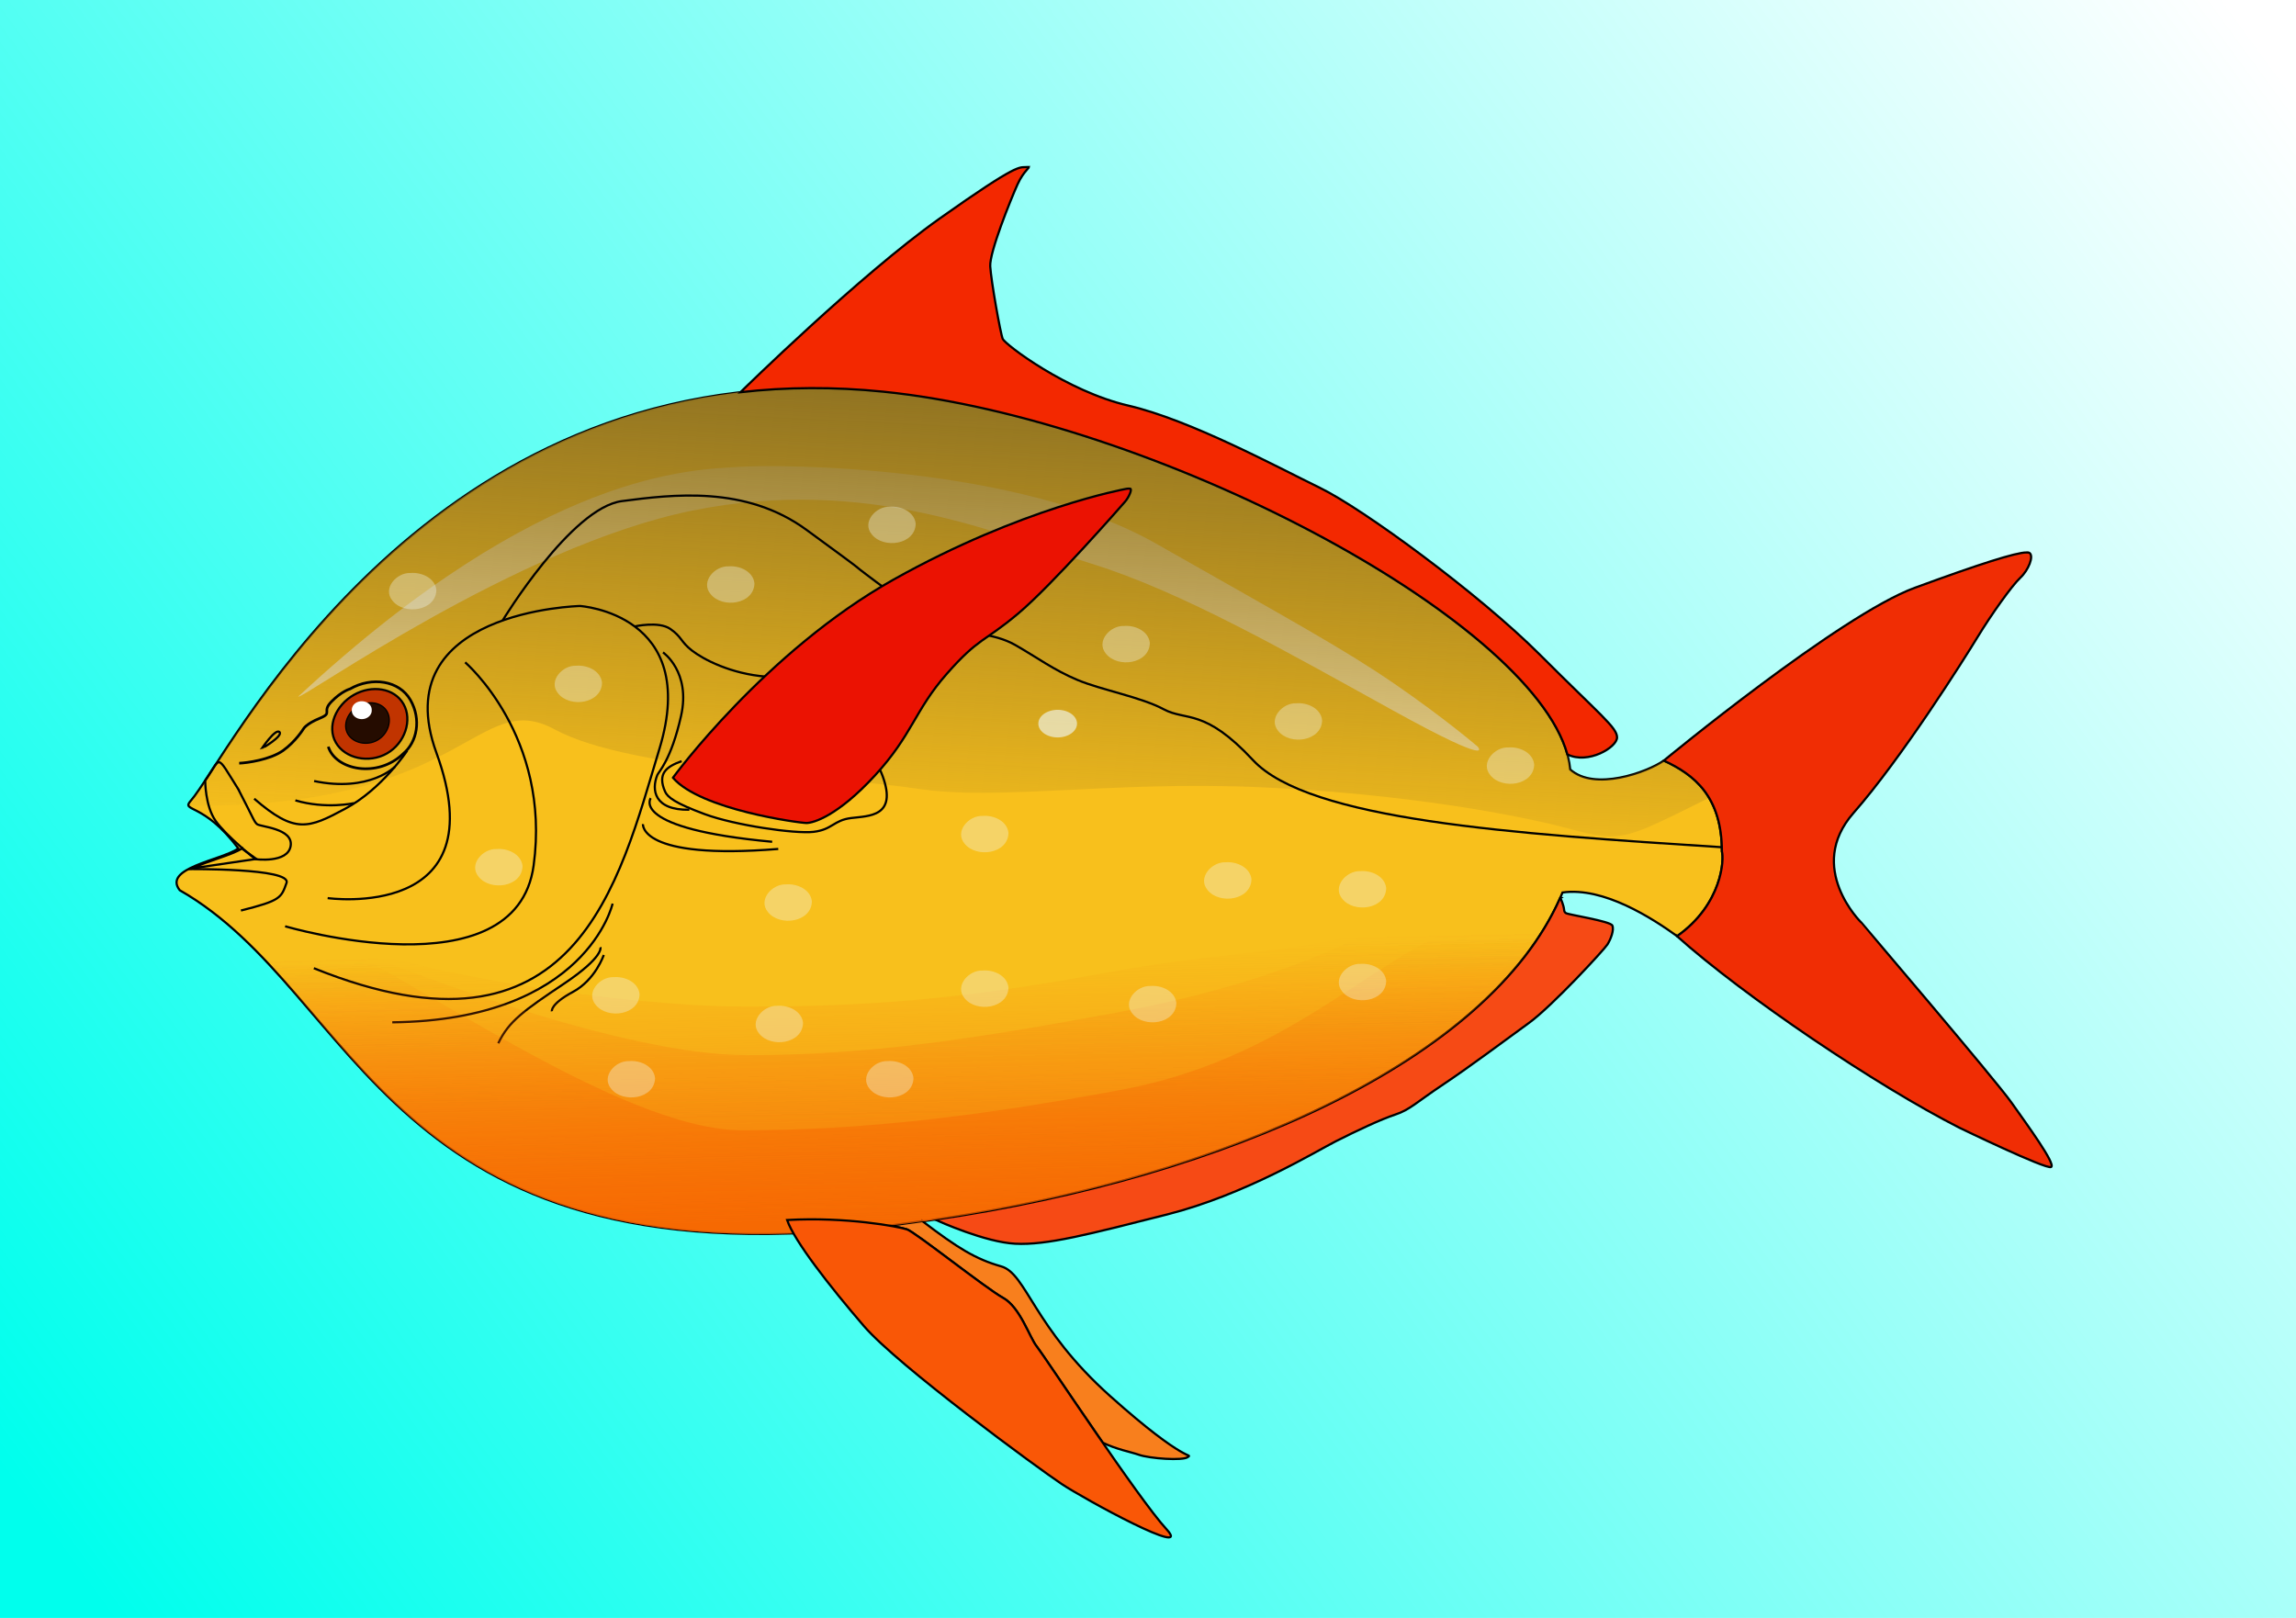 <?xml version="1.0" encoding="UTF-8" standalone="no"?>
<!-- Created with Inkscape (http://www.inkscape.org/) -->
<svg
    xmlns:inkscape="http://www.inkscape.org/namespaces/inkscape"
    xmlns:rdf="http://www.w3.org/1999/02/22-rdf-syntax-ns#"
    xmlns="http://www.w3.org/2000/svg"
    xmlns:sodipodi="http://sodipodi.sourceforge.net/DTD/sodipodi-0.dtd"
    xmlns:cc="http://creativecommons.org/ns#"
    xmlns:xlink="http://www.w3.org/1999/xlink"
    xmlns:dc="http://purl.org/dc/elements/1.1/"
    xmlns:svg="http://www.w3.org/2000/svg"
    xmlns:ns1="http://sozi.baierouge.fr"
    id="svg2"
    sodipodi:docname="Machovka_Fish.svg"
    viewBox="0 0 1050 740"
    sodipodi:version="0.32"
    version="1.0"
    inkscape:output_extension="org.inkscape.output.svg.inkscape"
    inkscape:version="0.46dev+devel"
    inkscape:label="Pozadí"
    sodipodi:docbase="D:\_petr_"
  >
  <defs
      id="defs3"
    >
    <linearGradient
        id="linearGradient2852"
        inkscape:collect="always"
      >
      <stop
          id="stop2854"
          style="stop-color:#f66000"
          offset="0"
      />
      <stop
          id="stop2856"
          style="stop-color:#f66000;stop-opacity:0"
          offset="1"
      />
    </linearGradient
    >
    <linearGradient
        id="linearGradient2850"
        y2="393.41"
        gradientUnits="userSpaceOnUse"
        x2="388.56"
        y1="178.25"
        x1="399.26"
        inkscape:collect="always"
      >
      <stop
          id="stop2846"
          style="stop-color:#907322"
          offset="0"
      />
      <stop
          id="stop2848"
          style="stop-color:#907322;stop-opacity:0"
          offset="1"
      />
    </linearGradient
    >
    <linearGradient
        id="linearGradient2858"
        y2="435.2"
        xlink:href="#linearGradient2852"
        gradientUnits="userSpaceOnUse"
        x2="365.88"
        y1="559.45"
        x1="368.57"
        inkscape:collect="always"
    />
    <linearGradient
        id="linearGradient2886"
        y2="1.237"
        gradientUnits="userSpaceOnUse"
        x2="1020"
        y1="719.81"
        x1="35.714"
        inkscape:collect="always"
      >
      <stop
          id="stop2882"
          style="stop-color:#00ffed"
          offset="0"
      />
      <stop
          id="stop2884"
          style="stop-color:#00ffed;stop-opacity:0"
          offset="1"
      />
    </linearGradient
    >
  </defs
  >
  <sodipodi:namedview
      id="base"
      bordercolor="#666666"
      inkscape:pageshadow="2"
      inkscape:window-y="0"
      pagecolor="#ffffff"
      inkscape:window-height="778"
      width="1052.362px"
      inkscape:zoom="0.49590477"
      inkscape:window-x="25"
      height="744.094px"
      borderopacity="1.0"
      inkscape:current-layer="layer1"
      inkscape:cx="483.14825"
      inkscape:cy="396.16483"
      inkscape:window-width="1247"
      showgrid="false"
      inkscape:pageopacity="0.0"
      inkscape:document-units="px"
  />
  <g
      id="layer1"
      inkscape:label="Vrstva 1"
      inkscape:groupmode="layer"
      transform="translate(-1.429 -1.237)"
    >
    <g
        id="g2970"
      >
      <rect
          id="rect2870"
          style="fill:url(#linearGradient2886)"
          height="740"
          width="1050"
          y="1.237"
          x="1.429"
      />
      <path
          id="path1932"
          sodipodi:nodetypes="csccscccccsc"
          style="stroke:#000000;fill:#f8c01c"
          d="m372.19 178.75c-184.82 0.68-267.11 170.17-283.56 188.78-4.535 5.13 5.87 0.5 21.81 21.81-8.14 5.41-34.747 8.98-26.815 19.07 82.695 47.21 93.345 179.08 318.66 154.09 145.4-16.13 280.6-72.64 313.72-153.06 18.83-2.63 41 11.78 52.41 19.97 20.75-14.65 21.54-35.4 20.47-38.72 0-25.12-12.6-35.14-26.57-41.57-7.67 5.35-31.71 14.07-42.81 4.05-5.88-63.05-186.66-159.88-314.19-172.79-11.38-1.16-22.43-1.67-33.12-1.63z"
      />
      <path
          id="path2797"
          style="fill-rule:evenodd;fill:#ffffff;fill-opacity:.6"
          d="m137.86 319.81c112.14-104.29 181.43-103.57 200.71-105 19.29-1.43 128.57-0.72 191.43 35 62.86 35.71 86.43 48.57 109.29 64.28 22.85 15.72 37.85 28.58 37.85 28.58s9.29 10-38.57-16.43-96.43-54.29-137.86-67.15c-41.42-12.85-102.14-40.71-182.85-24.28-80.72 16.43-179.29 87.14-180 85z"
      />
      <path
          id="path2801"
          sodipodi:nodetypes="ccsccssssc"
          style="opacity:.597;fill:url(#linearGradient2858);fill-rule:evenodd"
          d="m82.344 403.78c-0.393 1.38-0.071 2.91 1.281 4.63 82.695 47.21 93.345 179.08 318.66 154.09 145.28-16.11 280.37-72.56 313.63-152.88l-0.19-0.15c-20.72-2.14-30 5.33-64.28 23.91-34.29 18.57-71.98 54.26-137.69 66.4-65.72 12.14-117.13 18.41-172.84 18.41-55.72 0-152.35-71.25-198.07-91.25-44.236-19.36-59.544-22.94-60.496-23.16z"
      />
      <path
          id="path2799"
          style="fill-rule:evenodd;fill:url(#linearGradient2850)"
          d="m372.19 178.75c-184.82 0.68-267.11 170.17-283.56 188.78-0.554 0.62-0.878 1.1-1.005 1.5l0.031 0.69c127.14 1.43 131.63-54.19 167.34-34.91 35.71 19.29 128.58 21.41 165.72 27.13 37.14 5.71 88.57-3.55 155.72-0.69 67.14 2.86 119.99 12.85 143.56 19.28 23.53 6.42 25.38 4.13 63.03-14.34-4.99-8.39-12.62-13.34-20.72-17.07-7.67 5.35-31.71 14.06-42.81 4.04-5.88-63.05-186.66-159.87-314.19-172.78-11.38-1.16-22.43-1.67-33.12-1.63z"
      />
      <path
          id="path1876"
          sodipodi:nodetypes="csssc"
          style="stroke:#000000;fill:#c13400"
          transform="matrix(.868 -.497 .497 .868 -137.42 137.37)"
          d="m188.23 321.9c0 8.43-8.29 15.86-17.77 15.86s-17.83-7.48-17.83-15.92c0-8.43 8.46-14.83 17.94-14.83s17.66 6.45 17.66 14.89z"
      />
      <path
          id="path2822"
          style="stroke:#000000;stroke-width:1px;fill:none"
          d="m112.03 389.34c-4.64 2.98-15.472 5.63-22.874 9.1l29.504-4.35-6.63-4.75z"
      />
      <path
          id="path1872"
          sodipodi:nodetypes="csc"
          style="stroke:#000000;stroke-width:1px;fill:none"
          d="m87.631 398.75s47.229-0.51 44.829 6.31-2.66 8.08-20.84 12.63"
      />
      <path
          id="path1874"
          sodipodi:nodetypes="csscscc"
          style="stroke:#000000;stroke-width:1px;fill:none"
          d="m110.36 362.13c7.32 14.14 7.2 14.77 8.59 16.04 1.38 1.26 16.66 1.89 15.4 9.97s-16.16 6.06-16.16 6.06-13.39-10.73-18.18-17.55c-4.803-6.82-4.74-18.43-4.74-18.43 7.54-10.71 4.539-12.82 15.09 3.91z"
      />
      <path
          id="path1879"
          style="stroke:#000000;fill:#250c00"
          sodipodi:nodetypes="csssc"
          transform="matrix(.504 -.288 .288 .504 -9.145 218.63)"
          d="m188.23 321.9c0 8.43-8.29 15.86-17.77 15.86s-17.83-7.48-17.83-15.92c0-8.43 8.46-14.83 17.94-14.83s17.66 6.45 17.66 14.89z"
      />
      <path
          id="path1881"
          sodipodi:nodetypes="ccsssscsc"
          style="stroke:#000000;fill:none"
          transform="matrix(1.054 -.603 .603 1.054 -203.39 95.587)"
          d="m152.63 321.84c-1.94 9.12 10.18 19.56 23.12 16.31 6.8-1.17 12.48-7.82 12.48-16.25 0-8.44-8.18-14.89-17.66-14.89 0 0-3.17-0.83-8.48 0.69-5.3 1.52-1.43 3.97-6.89 3.25-5.45-0.73-7.28 0.38-7.28 0.38s-4.91 2.7-10.76 3.31c-5.86 0.6-14.06-2.66-16.73-4.07"
      />
      <path
          id="path2770"
          style="stroke:#000000;stroke-width:1px;fill:none"
          d="m187.64 344.58s-11.37 17.42-28.29 26.52c-16.92 9.09-22.98 11.61-41.67-4.55"
      />
      <path
          id="path2772"
          style="stroke:#000000;stroke-width:1px;fill:none"
          d="m163.39 368.57s-12.88 2.9-26.89-1.26"
      />
      <path
          id="path2774"
          style="stroke:#000000;stroke-width:1px;fill:none"
          d="m182.08 351.9s-11.74 11.87-37 6.57"
      />
      <path
          id="path2778"
          style="stroke:#000000;stroke-width:1px;fill:none"
          d="m121.16 343.57s6.31-9.34 8.08-7.51c1.76 1.83-7.9 7.51-8.08 7.51z"
      />
      <path
          id="path2780"
          sodipodi:nodetypes="cscsc"
          style="stroke:#000000;stroke-width:1px;fill:none"
          d="m151.27 412.01s77.92 10.9 49.75-66.42c-23.74-65.16 65.66-67.18 65.66-67.18s55.05 3.54 36.37 65.16c-18.69 61.62-37.88 149-158.09 100.51"
      />
      <path
          id="path2782"
          style="stroke:#000000;stroke-width:1px;fill:none"
          d="m131.82 424.89s105.57 31.31 113.65-27.78c8.08-59.1-31.32-92.94-31.32-92.94"
      />
      <path
          id="path2784"
          sodipodi:nodetypes="csssc"
          style="stroke:#000000;stroke-width:1px;fill:none"
          d="m231.32 284.98s31.32-51.52 54.55-54.55c23.24-3.03 56.52-7.21 84.35 13.13 28.16 20.59 21.26 15.72 24.54 18.25 3.58 2.75 35.68 27.75 47.42 29.01"
      />
      <path
          id="path2786"
          sodipodi:nodetypes="cssssc"
          style="stroke:#000000;stroke-width:1px;fill:none"
          d="m441.88 290.7s13.83-0.18 23.83 5.54c10 5.71 17.65 11.47 28.51 16.01 10.86 4.55 29.04 7.83 39.39 13.39 10.36 5.55 18.53-0.71 40.85 23.28 25.54 27.43 118.4 33.65 214.47 39.82"
      />
      <path
          id="path2788"
          style="stroke:#000000;stroke-width:1px;fill:none"
          d="m281.58 414.53s-11.87 53.29-100.76 54.3"
      />
      <path
          id="path2790"
          style="stroke:#000000;stroke-width:1px;fill:none"
          d="m276.02 434.48s1.77 4.3-16.66 16.67c-18.44 12.37-25.26 17.17-30.06 27.27"
      />
      <path
          id="path2792"
          style="stroke:#000000;stroke-width:1px;fill:none"
          d="m277.54 438.02s-3.79 11.36-14.14 16.92c-10.36 5.55-9.6 8.84-9.6 8.84"
      />
      <path
          id="path2794"
          sodipodi:nodetypes="cssssssssc"
          style="stroke:#000000;stroke-width:1px;fill:none"
          d="m291.68 287.76s10.99-2.53 16.29 1.13c5.3 3.67 4.67 5.81 9.85 9.85s17.8 10.74 34.22 12c16.41 1.26 46.21 26.77 53.03 45.46 6.82 18.68-6.31 18.18-14.39 19.19s-8.59 5.3-17.18 6.31c-8.58 1.01-36.11-3.03-49.75-8.08-13.63-5.05-17.04-7.74-18.18-10.35-3.58-8.18 0.51-11.37 7.58-13.89"
      />
      <path
          id="path2796"
          sodipodi:nodetypes="cssc"
          style="stroke:#000000;stroke-width:1px;fill:none"
          d="m304.64 299.63s12.8 8.84 8.25 29.04c-4.54 20.2-10.28 25.62-10.85 27.02-2.78 6.82-1.52 16.16 14.64 15.91"
      />
      <path
          id="path2798"
          style="stroke:#000000;stroke-width:1px;fill:none"
          d="m299.01 366.3s-9.85 13.89 55.55 19.95"
      />
      <path
          id="path2800"
          sodipodi:nodetypes="cs"
          style="stroke:#000000;stroke-width:1px;fill:none"
          d="m295.47 378.17s-1.89 16.54 61.87 11.36"
      />
      <path
          id="path1892"
          style="fill-rule:evenodd;stroke:#000000;stroke-width:1px;fill:#f02d04"
          d="m928.16 253.91c-4.92 0.07-21.05 5.14-51.1 16.18-34.3 12.62-114.55 78.87-114.75 79.03 13.97 6.43 26.57 16.45 26.57 41.57 1.07 3.32 0.28 24.07-20.47 38.72-0.04-0.03-0.09-0.07-0.13-0.1v0.07c30.91 27.66 91.59 68.54 129.25 87.68 0 0 39.63 19.2 41.91 17.94 2.27-1.26-10.87-19.21-18.19-29.56-7.32-10.36-68.69-82.31-68.69-82.32 0 0-25.5-24.99-3.53-50 21.97-25 50.5-70.2 56.81-80.56 6.32-10.35 15.68-23.49 19.47-27.03 3.79-3.53 6.3-9.86 4.28-11.37-0.25-0.19-0.73-0.26-1.43-0.25z"
      />
      <path
          id="path1894"
          style="fill-rule:evenodd;stroke:#000000;stroke-width:1px;fill:#f32800"
          d="m471.59 77.594c-0.19-0.009-0.47 0.018-0.87 0.062-3.22 0.357-2.87-2.477-39.66 23.594-36.48 25.86-90.12 78.51-91 79.37 10.35-1.18 21.05-1.83 32.13-1.87 10.69-0.04 21.74 0.47 33.12 1.63 122.98 12.45 295.48 102.93 312.91 165.9 9.37 4.73 22.72-3.22 22.72-7.75 0-4.54-7.57-10.13-35.35-37.91-27.78-27.77-80.8-66.65-100.5-76.24-19.69-9.6-59.37-31.06-87.65-37.63-28.29-6.57-56.37-28-57.44-30.5s-5.36-26.79-5.72-33.22 9.29-30.356 12.5-37.499c2.81-6.25 6.17-7.874 4.81-7.937z"
      />
      <path
          id="path1896"
          style="fill-rule:evenodd;stroke:#000000;stroke-width:1px;fill:#eb1202"
          d="m309.17 356.95s42.36-57.83 100.95-90.66 106.07-41.41 106.07-41.41 1.01-0.26 2.08-0.13-0.63 3.98-2.27 5.87c-1.64 1.9-33.4 38.2-49.06 51.33-15.65 13.13-17.93 10.86-32.57 27.53-14.65 16.66-15.66 27.78-32.83 46.46-17.18 18.69-28.29 21.72-31.32 21.72s-48.49-6.06-61.05-20.71z"
      />
      <path
          id="path1900"
          style="fill-rule:evenodd;stroke:#000000;stroke-width:1px;fill:#f64a15"
          d="m715 411.78c-0.01 0.01-0.03 0.02-0.03 0.03s0.05 0.1 0.06 0.13l0.19-0.1-0.22-0.06zm0.03 0.16l-0.15 0.06c-32.74 74.12-152.44 127.54-285.82 147.06 2.09 0.95 22.94 10.31 36.63 11.03 14.39 0.76 33.57-4.28 69.43-13.37 35.87-9.09 67.94-28.8 77.16-33.47s20.72-10.1 27.28-12.25c6.57-2.15 9.72-5.67 21.85-13.75 12.12-8.08 28.64-20.45 39.25-28.16 10.6-7.7 34.36-33.47 35.87-35.87 1.52-2.4 3.14-6.64 2.25-8.66-0.88-2.02-20.15-4.95-21.22-5.68-0.54-0.38-0.75-0.61-0.84-1.57-0.2-2.07-1.47-4.89-1.69-5.37z"
      />
      <path
          id="path1904"
          style="fill-rule:evenodd;stroke:#000000;stroke-width:1px;fill:#f87f1d"
          d="m423.25 559.75l-15 2.09c4.03 0.69 6.84 1.33 7.94 1.69 3.79 1.26 36.11 27.02 43.93 31.31 7.83 4.3 12.13 18.18 15.41 22.22 1.81 2.23 15.87 23.29 30.22 44.03 6.22 3.06 12.99 4.28 16.41 5.5 5 1.79 20.35 2.85 22.5 1.07 2.14-1.79-0.37 3.56-35.54-27.88-35.16-31.44-38.25-56.06-49.87-59.34-11.62-3.29-19.96-8.44-36-20.69z"
      />
      <path
          id="path2860"
          sodipodi:rx="4.5535712"
          sodipodi:ry="3.9285715"
          style="fill:#ffffff"
          sodipodi:type="arc"
          d="m173.21 327.13a4.554 3.929 0 1 1 -9.1 0 4.554 3.929 0 1 1 9.1 0z"
          transform="translate(-1.786 -1.071)"
          sodipodi:cy="327.13019"
          sodipodi:cx="168.66072"
      />
      <path
          id="path2862"
          sodipodi:nodetypes="ccsccssssc"
          style="opacity:.5;fill:url(#linearGradient2858);fill-rule:evenodd"
          d="m82.344 403.78c-0.393 1.38-0.071 2.91 1.281 4.63 82.695 47.21 93.345 179.08 318.66 154.09 145.28-16.11 280.37-72.56 313.63-152.88l-0.19-0.15c-20.72-2.14-31.01-4.77-65.29 13.8-34.29 18.57-72.99 43.15-138.7 55.29-65.72 12.15-112.08 19.42-167.79 19.42-55.72 0-155.38-51.04-201.1-71.04-44.236-19.36-59.544-22.94-60.496-23.16z"
      />
      <path
          id="path2864"
          sodipodi:nodetypes="ccsccssssc"
          style="opacity:.5;fill:url(#linearGradient2858);fill-rule:evenodd"
          d="m82.344 403.78c-0.393 1.38-0.071 2.91 1.281 4.63 82.695 47.21 93.345 179.08 318.66 154.09 145.28-16.11 280.37-72.56 313.63-152.88l-0.19-0.15c-20.72-2.14-31.01-11.84-65.29 6.73-34.29 18.57-72.99 36.08-138.7 48.22-65.72 12.15-113.09 19.42-168.8 19.42-55.72 0-154.37-36.9-200.09-56.9-44.236-19.36-59.544-22.94-60.496-23.16z"
      />
      <path
          id="path2866"
          sodipodi:nodetypes="ccsccssssc"
          style="opacity:.496;fill:url(#linearGradient2858);fill-rule:evenodd"
          d="m82.344 403.78c-0.393 1.38-0.071 2.91 1.281 4.63 82.695 47.21 93.345 179.08 318.66 154.09 145.28-16.11 280.37-72.56 313.63-152.88l-0.19-0.15c-20.72-2.14-36.06-8.81-70.34 9.76-34.29 18.57-67.94 25.98-133.65 38.12-65.72 12.14-109.05 13.36-164.76 13.36s-158.41-23.77-204.13-43.77c-44.236-19.36-59.544-22.94-60.496-23.16z"
      />
      <path
          id="path2868"
          sodipodi:nodetypes="ccsccssssc"
          style="opacity:.5;fill-rule:evenodd;fill:url(#linearGradient2858)"
          d="m82.344 403.78c-0.393 1.38-0.071 2.91 1.281 4.63 82.695 47.21 93.345 179.08 318.66 154.09 145.28-16.11 280.37-72.56 313.63-152.88l-0.19-0.15c-20.72-2.14-36.06-8.81-70.34 9.76-34.29 18.57-72.99 14.87-138.7 27.01-65.72 12.14-108.04 15.38-163.75 15.38-55.72 0-154.37-14.68-200.09-34.68-44.236-19.36-59.544-22.94-60.496-23.16z"
      />
      <path
          id="path1902"
          style="fill-rule:evenodd;stroke:#000000;stroke-width:1px;fill:#f95706"
          d="m361.38 559.24c27.28-1.52 51.01 3.03 54.8 4.29s36.12 27.02 43.94 31.31c7.83 4.3 12.13 18.19 15.41 22.23s46.72 69.95 59.35 83.59c12.62 13.63-37.38-13.64-47.99-20.71-10.6-7.07-74.75-54.04-90.41-72.23-15.65-18.18-31.81-38.89-35.1-48.48z"
      />
      <path
          id="path2888"
          d="m450.75 412.81c-6.23-0.27-12.96 7.01-8.19 12.69 5.35 6.69 19.84 4.73 20.06-4.91-0.59-5.57-6.91-8.22-11.87-7.78z"
          style="fill-opacity:.341;fill:#f1fafa"
          transform="translate(-42.426 -179.81)"
      />
      <path
          id="path2890"
          d="m450.75 412.81c-6.23-0.27-12.96 7.01-8.19 12.69 5.35 6.69 19.84 4.73 20.06-4.91-0.59-5.57-6.91-8.22-11.87-7.78z"
          style="fill-opacity:.341;fill:#f1fafa"
          transform="translate(240.42 -69.701)"
      />
      <path
          id="path2892"
          d="m450.75 412.81c-6.23-0.27-12.96 7.01-8.19 12.69 5.35 6.69 19.84 4.73 20.06-4.91-0.59-5.57-6.91-8.22-11.87-7.78z"
          style="fill-opacity:.341;fill:#f1fafa"
          transform="translate(-261.63 -149.5)"
      />
      <path
          id="path2894"
          d="m450.75 412.81c-6.23-0.27-12.96 7.01-8.19 12.69 5.35 6.69 19.84 4.73 20.06-4.91-0.59-5.57-6.91-8.22-11.87-7.78z"
          style="fill-opacity:.341;fill:#f1fafa"
          transform="translate(-222.23 -23.234)"
      />
      <path
          id="path2896"
          d="m450.75 412.81c-6.23-0.27-12.96 7.01-8.19 12.69 5.35 6.69 19.84 4.73 20.06-4.91-0.59-5.57-6.91-8.22-11.87-7.78z"
          style="fill-opacity:.341;fill:#f1fafa"
          transform="translate(-161.62 73.741)"
      />
      <path
          id="path2898"
          d="m450.75 412.81c-6.23-0.27-12.96 7.01-8.19 12.69 5.35 6.69 19.84 4.73 20.06-4.91-0.59-5.57-6.91-8.22-11.87-7.78z"
          style="fill-opacity:.341;fill:#f1fafa"
          transform="translate(-43.437 73.741)"
      />
      <path
          id="path2900"
          d="m450.75 412.81c-6.23-0.27-12.96 7.01-8.19 12.69 5.35 6.69 19.84 4.73 20.06-4.91-0.59-5.57-6.91-8.22-11.87-7.78z"
          style="fill-opacity:.341;fill:#f1fafa"
          transform="translate(172.74 29.294)"
      />
      <path
          id="path2902"
          d="m450.75 412.81c-6.23-0.27-12.96 7.01-8.19 12.69 5.35 6.69 19.84 4.73 20.06-4.91-0.59-5.57-6.91-8.22-11.87-7.78z"
          style="fill-opacity:.341;fill:#f1fafa"
          transform="translate(-185.87 -107.08)"
      />
      <path
          id="path2904"
          sodipodi:rx="8.8388348"
          sodipodi:ry="6.3134532"
          style="fill-opacity:.611;fill:#f1fafa"
          sodipodi:type="arc"
          d="m460.63 421.1a8.839 6.314 0 1 1 -17.68 0 8.839 6.314 0 1 1 17.68 0z"
          transform="translate(33.335 -88.893)"
          sodipodi:cy="421.09821"
          sodipodi:cx="451.79074"
      />
      <path
          id="path2906"
          d="m450.75 412.81c-6.23-0.27-12.96 7.01-8.19 12.69 5.35 6.69 19.84 4.73 20.06-4.91-0.59-5.57-6.91-8.22-11.87-7.78z"
          style="fill-opacity:.341;fill:#f1fafa"
          transform="translate(172.74 -13.132)"
      />
      <path
          id="path2908"
          d="m450.75 412.81c-6.23-0.27-12.96 7.01-8.19 12.69 5.35 6.69 19.84 4.73 20.06-4.91-0.59-5.57-6.91-8.22-11.87-7.78z"
          style="fill-opacity:.341;fill:#f1fafa"
          transform="translate(0 32.325)"
      />
      <path
          id="path2910"
          d="m450.75 412.81c-6.23-0.27-12.96 7.01-8.19 12.69 5.35 6.69 19.84 4.73 20.06-4.91-0.59-5.57-6.91-8.22-11.87-7.78z"
          style="fill-opacity:.341;fill:#f1fafa"
          transform="translate(143.44 -89.904)"
      />
      <path
          id="path2912"
          d="m450.75 412.81c-6.23-0.27-12.96 7.01-8.19 12.69 5.35 6.69 19.84 4.73 20.06-4.91-0.59-5.57-6.91-8.22-11.87-7.78z"
          style="fill-opacity:.341;fill:#f1fafa"
          transform="translate(-89.904 -7.071)"
      />
      <path
          id="path2914"
          d="m450.75 412.81c-6.23-0.27-12.96 7.01-8.19 12.69 5.35 6.69 19.84 4.73 20.06-4.91-0.59-5.57-6.91-8.22-11.87-7.78z"
          style="fill-opacity:.341;fill:#f1fafa"
          transform="translate(0 -38.386)"
      />
      <path
          id="path2916"
          d="m450.75 412.81c-6.23-0.27-12.96 7.01-8.19 12.69 5.35 6.69 19.84 4.73 20.06-4.91-0.59-5.57-6.91-8.22-11.87-7.78z"
          style="fill-opacity:.341;fill:#f1fafa"
          transform="translate(76.772 39.396)"
      />
      <path
          id="path2918"
          d="m450.75 412.81c-6.23-0.27-12.96 7.01-8.19 12.69 5.35 6.69 19.84 4.73 20.06-4.91-0.59-5.57-6.91-8.22-11.87-7.78z"
          style="fill-opacity:.341;fill:#f1fafa"
          transform="translate(111.12 -17.173)"
      />
      <path
          id="path2920"
          d="m450.75 412.81c-6.23-0.27-12.96 7.01-8.19 12.69 5.35 6.69 19.84 4.73 20.06-4.91-0.59-5.57-6.91-8.22-11.87-7.78z"
          style="fill-opacity:.341;fill:#f1fafa"
          transform="translate(-116.17 -152.53)"
      />
      <path
          id="path2922"
          d="m450.75 412.81c-6.23-0.27-12.96 7.01-8.19 12.69 5.35 6.69 19.84 4.73 20.06-4.91-0.59-5.57-6.91-8.22-11.87-7.78z"
          style="fill-opacity:.341;fill:#f1fafa"
          transform="translate(64.65 -125.26)"
      />
      <path
          id="path2924"
          d="m450.75 412.81c-6.23-0.27-12.96 7.01-8.19 12.69 5.35 6.69 19.84 4.73 20.06-4.91-0.59-5.57-6.91-8.22-11.87-7.78z"
          style="fill-opacity:.341;fill:#f1fafa"
          transform="translate(-93.944 48.487)"
      />
      <path
          id="path2926"
          d="m450.75 412.81c-6.23-0.27-12.96 7.01-8.19 12.69 5.35 6.69 19.84 4.73 20.06-4.91-0.59-5.57-6.91-8.22-11.87-7.78z"
          style="fill-opacity:.341;fill:#f1fafa"
          transform="translate(-168.7 35.355)"
      />
    </g
    >
  </g
  >
</svg
>
